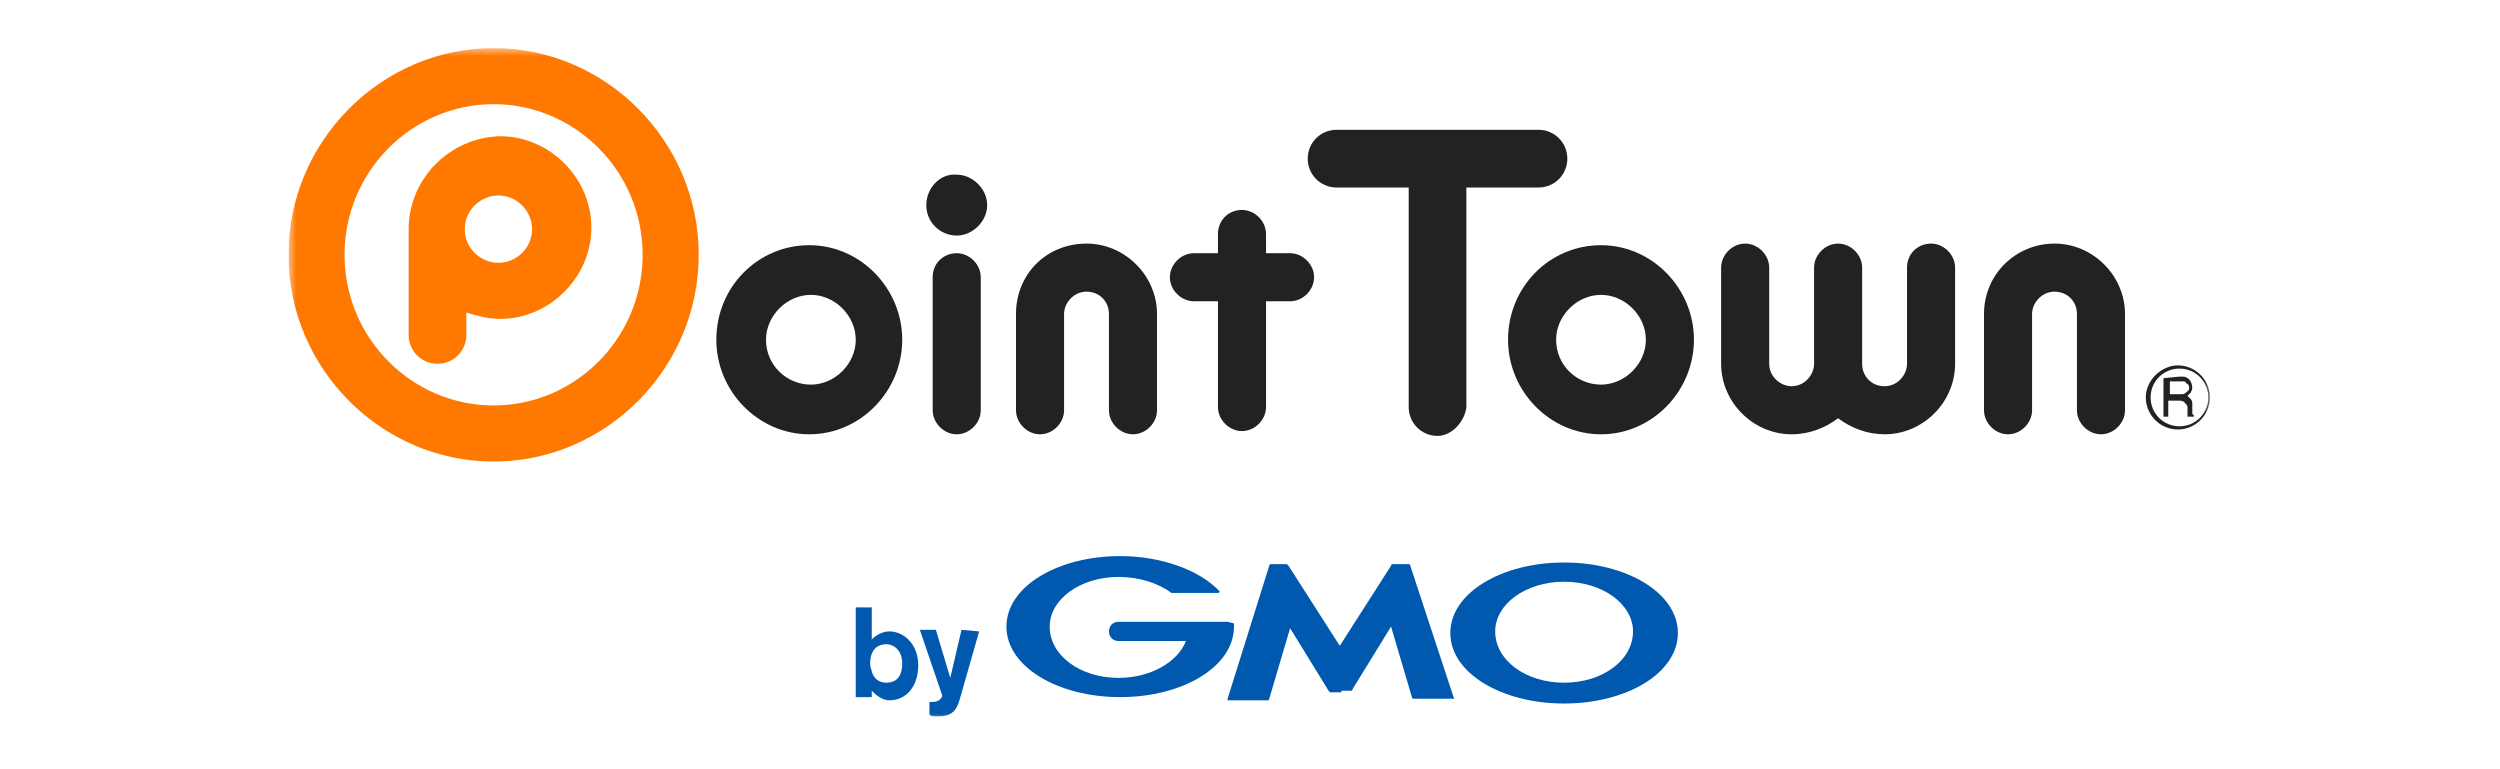 <svg width="156" height="48" viewBox="0 0 156 48" fill="none" xmlns="http://www.w3.org/2000/svg">
<g clip-path="url(#clip0_3396_4177)">
<mask id="mask0_3396_4177" style="mask-type:luminance" maskUnits="userSpaceOnUse" x="18" y="3" width="120" height="42">
<path d="M138 3H18V45H138V3Z" fill="white"/>
</mask>
<g mask="url(#mask0_3396_4177)">
<path d="M134.198 24.8C134.198 23.8 134.998 23 135.998 23C136.998 23 137.798 23.8 137.798 24.8C137.798 25.8 136.998 26.6 135.998 26.6C134.998 26.6 134.198 25.8 134.198 24.8ZM133.898 24.8C133.898 25.9 134.798 26.8 135.898 26.8C136.998 26.8 137.898 25.9 137.898 24.8C137.898 23.7 136.998 22.8 135.898 22.8C134.898 22.8 133.898 23.7 133.898 24.8Z" fill="#222222"/>
<path d="M135.4 23.8H136.2C136.3 23.8 136.4 23.8 136.4 23.9C136.6 24 136.6 24.1 136.6 24.2C136.6 24.4 136.5 24.4 136.4 24.5C136.3 24.6 136.2 24.6 136.1 24.6H135.4V23.8ZM135 23.6V26H135.3V25H136C136.133 25 136.233 25.033 136.3 25.1C136.4 25.2 136.5 25.3 136.5 25.4V26H136.9V25.9C136.8 25.9 136.8 25.8 136.8 25.7V25.2C136.8 25.067 136.767 24.967 136.7 24.9C136.633 24.833 136.567 24.767 136.5 24.7C136.6 24.6 136.7 24.5 136.7 24.5C136.7 24.5 136.8 24.3 136.8 24.2C136.8 24 136.7 23.7 136.5 23.6C136.4 23.5 136.3 23.5 136 23.5L135 23.6Z" fill="#222222"/>
<path d="M123.801 19.6V25.6C123.801 26.4 124.501 27.1 125.301 27.1C126.101 27.1 126.801 26.4 126.801 25.6V19.6C126.801 18.9 127.401 18.2 128.201 18.2C129.001 18.2 129.601 18.8 129.601 19.6V25.6C129.601 26.4 130.301 27.1 131.101 27.1C131.901 27.1 132.601 26.4 132.601 25.6V19.6C132.601 17.2 130.601 15.2 128.201 15.2C125.801 15.2 123.801 17.1 123.801 19.6Z" fill="#222222"/>
<path d="M118.998 16.7V22.7C118.998 23.4 118.398 24.1 117.598 24.1C116.798 24.1 116.198 23.5 116.198 22.7V16.7C116.198 15.9 115.498 15.2 114.698 15.2C113.898 15.2 113.198 15.9 113.198 16.7V22.7C113.198 23.4 112.598 24.1 111.798 24.1C111.098 24.1 110.398 23.5 110.398 22.7V16.7C110.398 15.9 109.698 15.2 108.898 15.2C108.098 15.2 107.398 15.9 107.398 16.7V22.7C107.398 25.1 109.398 27.1 111.798 27.1C112.898 27.1 113.898 26.7 114.698 26.1C115.498 26.7 116.498 27.1 117.598 27.1C119.998 27.1 121.998 25.1 121.998 22.7V16.7C121.998 15.9 121.298 15.2 120.498 15.2C119.698 15.2 118.998 15.8 118.998 16.7Z" fill="#222222"/>
<path d="M97.102 21.2C97.102 19.7 98.402 18.4 99.902 18.4C101.402 18.4 102.702 19.7 102.702 21.2C102.702 22.7 101.402 24 99.902 24C98.402 24 97.102 22.8 97.102 21.2ZM94.102 21.2C94.102 24.4 96.702 27.1 99.902 27.1C103.102 27.1 105.702 24.4 105.702 21.2C105.702 18 103.102 15.3 99.902 15.3C96.702 15.3 94.102 17.9 94.102 21.2Z" fill="#222222"/>
<path d="M89.702 27.2C88.702 27.2 87.902 26.4 87.902 25.4V11.7H83.402C82.402 11.7 81.602 10.9 81.602 9.9C81.602 8.9 82.402 8.1 83.402 8.1H96.002C97.002 8.1 97.802 8.9 97.802 9.9C97.802 10.9 97.002 11.7 96.002 11.7H91.502V25.4C91.402 26.3 90.602 27.2 89.702 27.2Z" fill="#222222"/>
<path d="M76 14.6V15.8H74.5C73.7 15.8 73 16.5 73 17.3C73 18.1 73.7 18.8 74.5 18.8H76V25.4C76 26.2 76.7 26.9 77.5 26.9C78.3 26.9 79 26.2 79 25.4V18.8H80.5C81.3 18.8 82 18.1 82 17.3C82 16.5 81.3 15.8 80.5 15.8H79V14.6C79 13.8 78.3 13.1 77.5 13.1C76.6 13.1 76 13.8 76 14.6Z" fill="#222222"/>
<path d="M63.398 19.6V25.6C63.398 26.4 64.098 27.1 64.898 27.1C65.698 27.1 66.398 26.4 66.398 25.6V19.6C66.398 18.9 66.998 18.2 67.798 18.2C68.598 18.2 69.198 18.8 69.198 19.6V25.6C69.198 26.4 69.898 27.1 70.698 27.1C71.498 27.1 72.198 26.4 72.198 25.6V19.6C72.198 17.2 70.198 15.2 67.798 15.2C65.298 15.2 63.398 17.1 63.398 19.6Z" fill="#222222"/>
<path d="M58.199 17.3V25.6C58.199 26.4 58.899 27.1 59.699 27.1C60.499 27.1 61.199 26.4 61.199 25.6V17.3C61.199 16.5 60.499 15.8 59.699 15.8C58.899 15.8 58.199 16.4 58.199 17.3Z" fill="#222222"/>
<path d="M57.801 12.8C57.801 13.9 58.701 14.7 59.701 14.7C60.701 14.7 61.601 13.8 61.601 12.8C61.601 11.8 60.701 10.9 59.701 10.9C58.701 10.8 57.801 11.7 57.801 12.8Z" fill="#222222"/>
<path d="M47.799 21.2C47.799 19.7 49.099 18.4 50.599 18.4C52.099 18.4 53.399 19.7 53.399 21.2C53.399 22.7 52.099 24 50.599 24C49.099 24 47.799 22.8 47.799 21.2ZM44.699 21.2C44.699 24.4 47.299 27.1 50.499 27.1C53.699 27.1 56.299 24.4 56.299 21.2C56.299 18 53.699 15.3 50.499 15.3C47.299 15.3 44.699 17.9 44.699 21.2Z" fill="#222222"/>
<path d="M21.5 15.9C21.5 10.7 25.7 6.5 30.8 6.5C35.9 6.5 40.1 10.7 40.1 15.9C40.1 21.1 35.9 25.3 30.8 25.3C25.7 25.3 21.5 21.1 21.5 15.9ZM18 15.9C18 23 23.8 28.8 30.8 28.8C37.8 28.8 43.6 23 43.6 15.9C43.6 8.8 37.8 3 30.8 3C23.8 3 18 8.8 18 15.9Z" fill="#FF7800"/>
<path d="M29 14.3C29 13.1 30 12.2 31.1 12.2C32.3 12.2 33.2 13.2 33.2 14.3C33.2 15.5 32.2 16.4 31.1 16.4C30 16.4 29 15.5 29 14.3ZM25.5 14.3V20.9C25.5 21.9 26.3 22.7 27.3 22.7C28.3 22.7 29.1 21.9 29.1 20.9V19.5C29.7 19.7 30.5 19.9 31.2 19.9C34.3 19.9 36.9 17.3 36.9 14.2C36.9 11.1 34.3 8.5 31.2 8.5C28 8.6 25.5 11.2 25.5 14.3Z" fill="#FF7800"/>
<path d="M56.298 41.4C56.298 42 56.098 42.6 55.298 42.6C55.198 42.6 54.598 42.6 54.398 41.9C54.398 41.8 54.298 41.7 54.298 41.4C54.298 40.5 54.798 40.2 55.298 40.2C55.798 40.2 56.298 40.6 56.298 41.4ZM53.398 37.8V43.5H54.398V43.1C54.598 43.3 54.998 43.7 55.498 43.7C56.498 43.7 57.298 42.9 57.298 41.5C57.298 40.2 56.398 39.4 55.498 39.4C55.098 39.4 54.698 39.6 54.398 39.9V37.9H53.398V37.8Z" fill="#0059AF"/>
<path d="M61.098 39.4L60.098 42.9L59.898 43.6C59.698 44.4 59.298 44.7 58.598 44.7C58.298 44.7 58.098 44.7 57.998 44.6V43.8H58.198C58.298 43.8 58.398 43.8 58.598 43.7C58.698 43.6 58.798 43.5 58.798 43.4L57.398 39.3H58.398L59.298 42.3L59.998 39.3L61.098 39.4Z" fill="#0059AF"/>
<path d="M83.702 43.1H84.302C84.302 43.1 84.402 43.1 84.402 43L86.802 39.1L88.102 43.5C88.102 43.5 88.102 43.6 88.202 43.6H90.702C90.702 43.6 90.802 43.6 90.702 43.5L88.002 35.3C88.002 35.3 88.002 35.2 87.902 35.2H86.902C86.902 35.2 86.802 35.2 86.802 35.3L83.602 40.3L80.402 35.3L80.302 35.2H79.302C79.302 35.2 79.202 35.2 79.202 35.3L76.602 43.6V43.7H79.102C79.102 43.7 79.202 43.7 79.202 43.6L80.502 39.2L82.902 43.1L83.002 43.2H83.702V43.1Z" fill="#0059AF"/>
<path d="M77.001 38.9L76.601 38.8H69.801C69.401 38.8 69.201 39.1 69.201 39.4C69.201 39.8 69.501 40 69.801 40H74.001C73.501 41.3 71.801 42.3 69.801 42.3C67.401 42.3 65.501 40.9 65.501 39.1C65.501 37.4 67.401 36 69.801 36C71.101 36 72.301 36.4 73.101 37H76.001C76.001 37 76.101 37 76.101 36.9C74.901 35.6 72.501 34.7 69.901 34.7C66.001 34.7 62.801 36.6 62.801 39.1C62.801 41.6 66.001 43.5 69.901 43.5C73.801 43.5 77.001 41.6 77.001 39.1C77.001 39.3 77.001 39.1 77.001 38.9Z" fill="#0059AF"/>
<path d="M97.6 35.1C93.7 35.1 90.5 37 90.5 39.5C90.5 42 93.7 43.9 97.6 43.9C101.5 43.9 104.7 42 104.7 39.5C104.7 37 101.5 35.1 97.6 35.1ZM97.6 42.6C95.2 42.6 93.3 41.2 93.3 39.4C93.3 37.7 95.2 36.3 97.6 36.3C100 36.3 101.9 37.7 101.9 39.4C101.9 41.2 100 42.6 97.6 42.6Z" fill="#0059AF"/>
</g>
</g>
<defs>
<clipPath id="clip0_3396_4177">
<rect width="120" height="42" fill="white" transform="translate(18 3)"/>
</clipPath>
</defs>
</svg>
